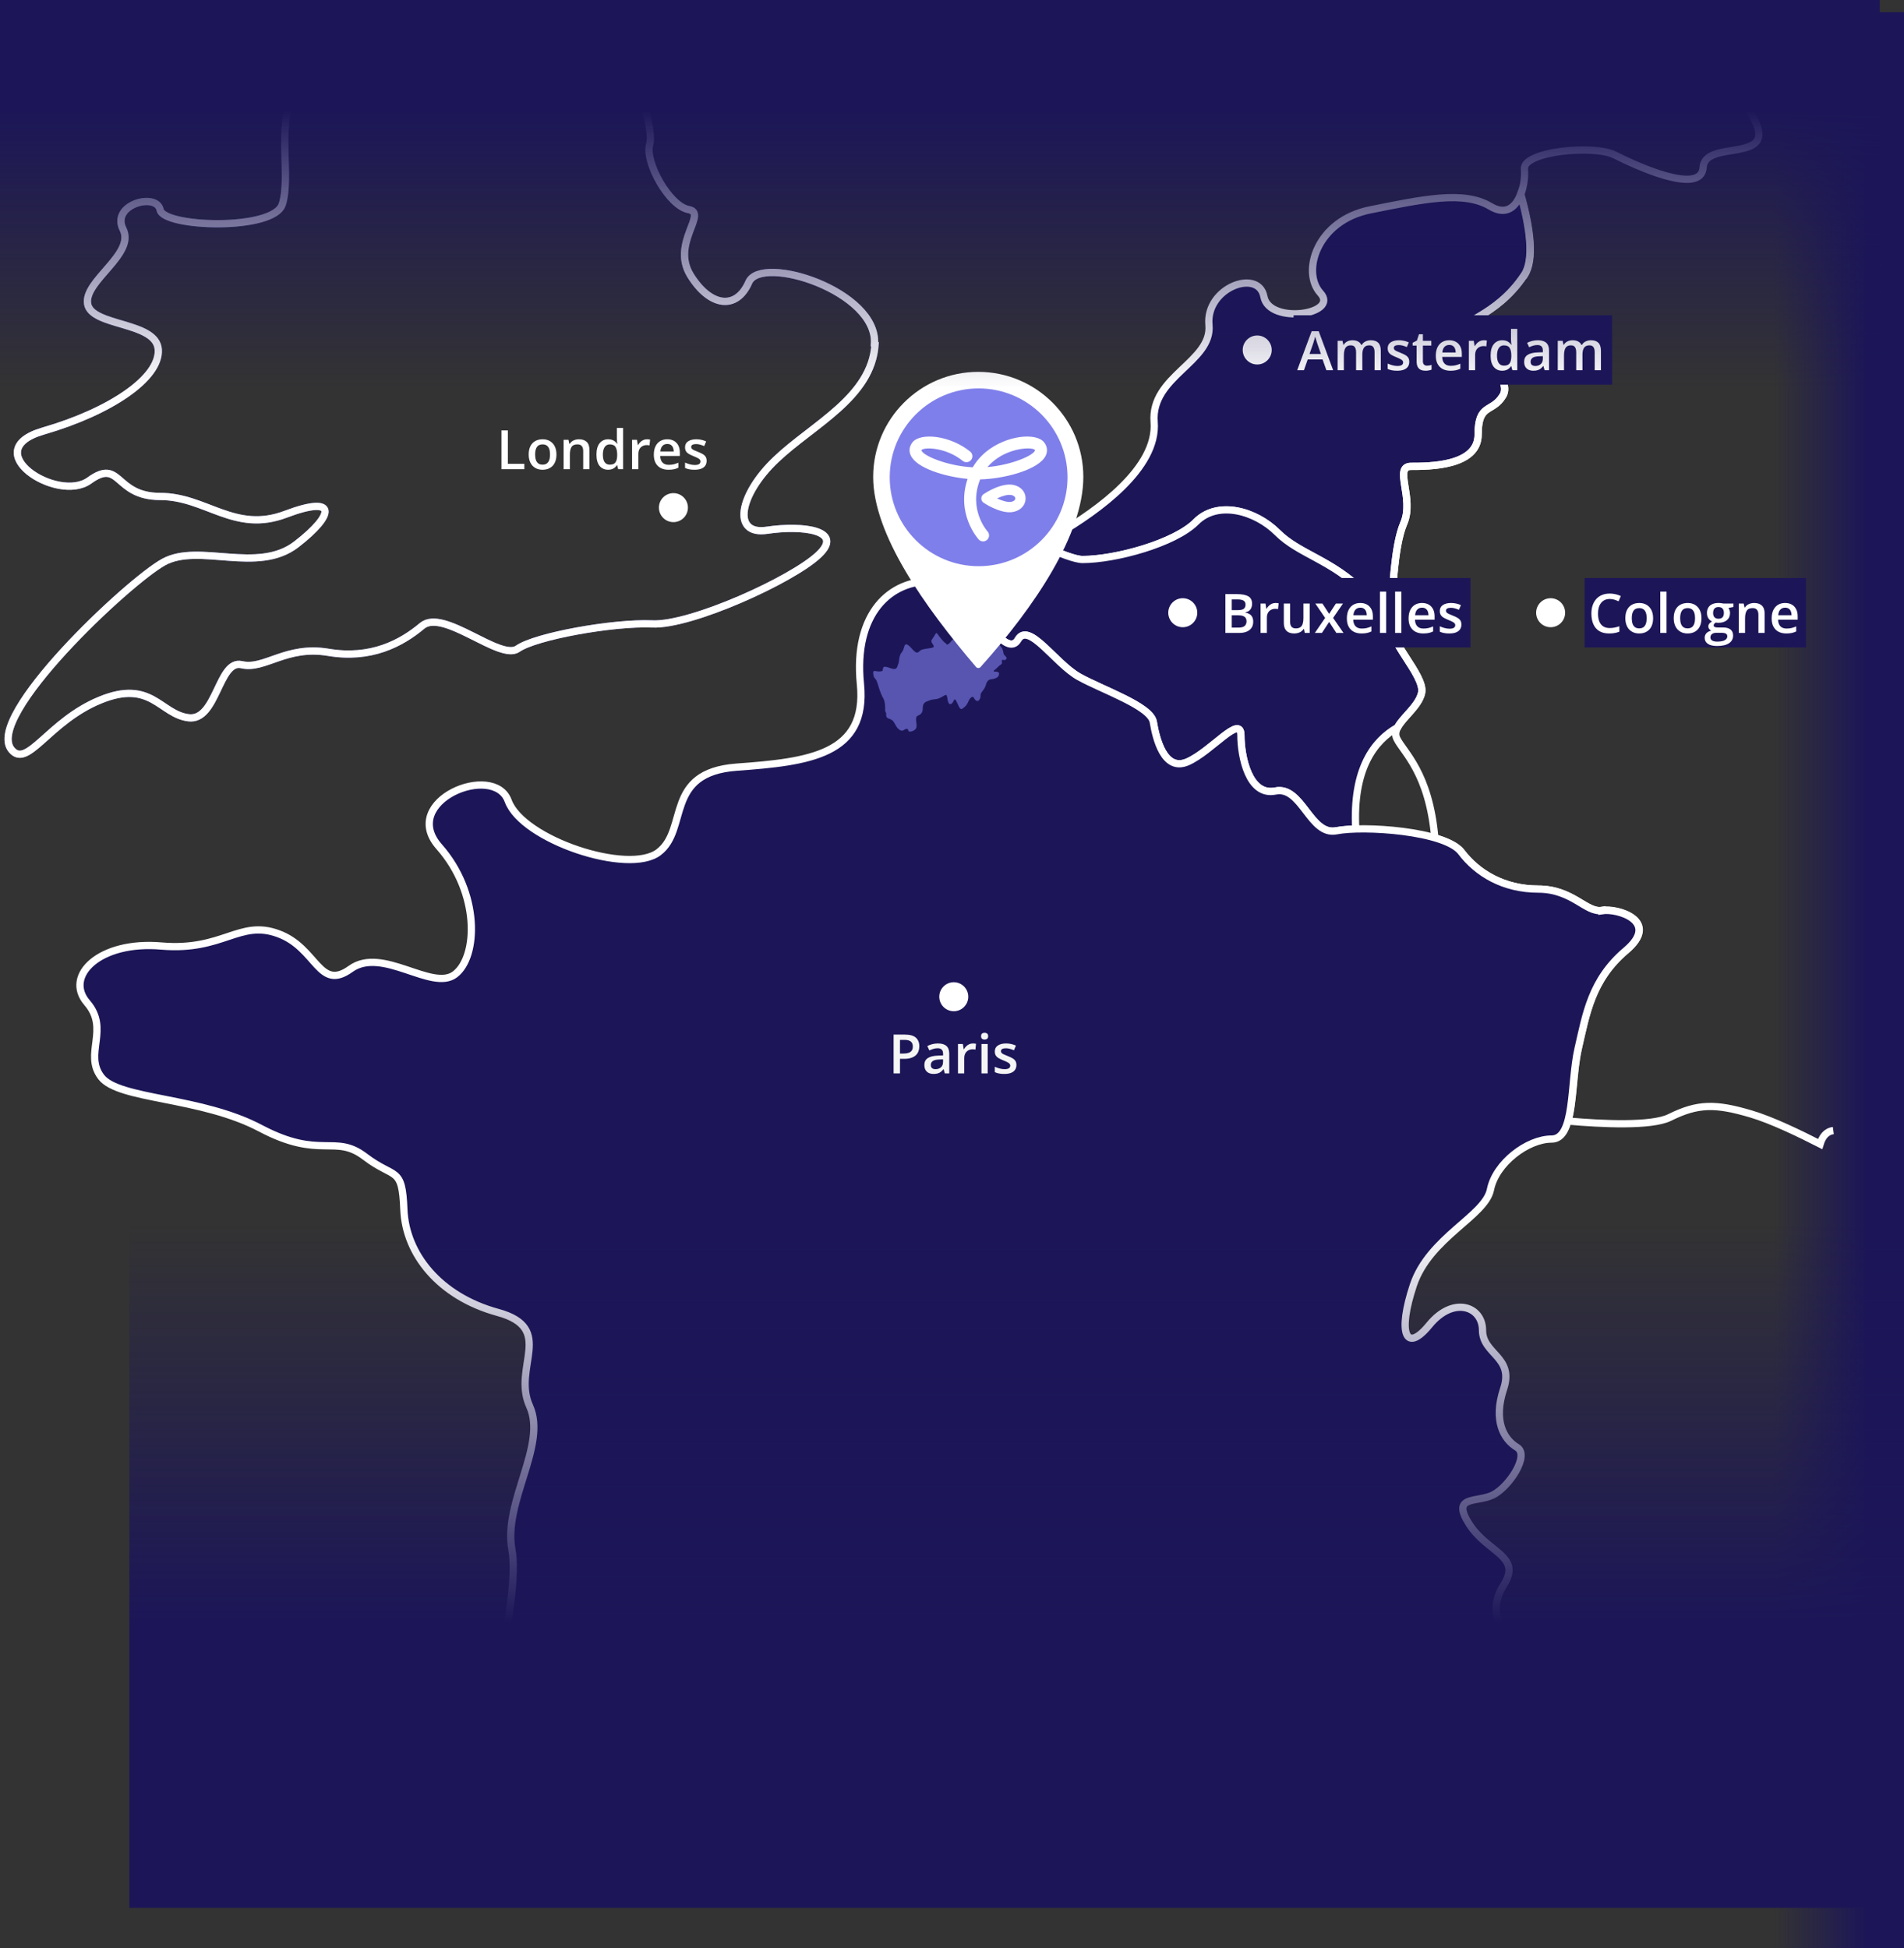 <svg width="471" height="482" viewBox="0 0 471 482" fill="none" xmlns="http://www.w3.org/2000/svg">
<rect x="0" y="0" width="471" height="482" fill="#333333" stroke="none"/>
<rect x="439" y="2.998" width="32" height="479" fill="url(#paint0_linear_1284_234)"/>
<path d="M295.903 129.074C301.241 123.736 310.618 126.405 315.991 131.743C321.329 137.116 329.371 138.415 337.413 146.457C339.485 148.529 341.697 150.426 343.874 152.076C344.647 146.422 344.787 135.184 347.281 129.39C349.915 123.279 344.647 115.378 349.037 115.378C353.427 115.378 365.648 115.378 365.648 107.511C365.648 99.645 369.159 102.279 371.793 97.854C374.427 93.499 363.927 84.72 362.136 82.086C360.415 79.487 370.037 78.609 377.026 68.109C379.554 64.281 378.501 56.485 376.148 48.057C374.989 51.147 372.636 53.43 368.668 51.042C362.101 47.108 352.057 49.286 338.923 51.92C325.789 54.553 321.855 67.231 326.631 72.499C331.443 77.766 313.954 80.4 312.654 73.377C311.32 66.353 298.221 71.164 299.064 80.365C299.942 89.566 284.595 93.043 285.508 104.421C286.386 115.834 271.496 126.335 261.874 132.024C260.364 132.937 258.819 133.85 257.238 134.728C262.085 136.94 265.948 138.45 267.809 138.45C275.851 138.45 290.565 134.482 295.903 129.109V129.074Z" fill="#1C1658" stroke="white" stroke-width="1.794" stroke-miterlimit="10"/>
<path d="M241.33 147.09C241.962 151.69 249.196 162.858 251.83 158.257C254.464 153.657 261.031 164.157 266.931 167.458C272.831 170.759 284.665 174.692 285.298 178.626C285.965 182.559 287.931 191.093 293.831 188.459C299.731 185.825 306.965 176.624 306.965 181.892C306.965 187.159 308.932 196.992 315.499 195.693C322.066 194.359 324.033 206.861 330.635 205.526C331.829 205.315 333.479 205.175 335.376 205.105C334.568 190.25 339.906 183.226 345.736 179.96C347.105 177.361 351.038 174.587 351.671 171.391C352.549 167.037 342.926 158.257 343.769 153.025C343.804 152.744 343.874 152.393 343.874 152.076C341.697 150.426 339.485 148.53 337.413 146.458C329.371 138.451 321.364 137.116 315.991 131.743C310.618 126.37 301.276 123.701 295.903 129.074C290.565 134.447 275.851 138.416 267.809 138.416C265.983 138.416 262.085 136.941 257.238 134.693C250.917 138.345 244.174 141.822 237.467 143.156C238.801 144.983 240.873 144.034 241.295 147.055L241.33 147.09Z" fill="#1C1658" stroke="white" stroke-width="1.794" stroke-miterlimit="10"/>
<path d="M453.513 279.695C451.722 279.941 450.774 281.276 450.247 283.031C445.366 280.538 438.377 277.132 433.145 275.586C424.365 272.988 420.01 272.988 413.022 276.464C408.527 278.677 396.2 278.08 387.877 277.342C389.247 272.601 389.177 264.946 390.441 259.397C392.408 250.863 393.742 242.295 402.276 235.095C410.809 227.861 400.274 224.595 396.341 225.227C392.408 225.894 389.107 219.959 380.573 219.959C372.039 219.959 365.507 216.026 361.539 210.794C360.45 209.354 357.957 208.195 354.937 207.317C353.532 191.128 347.176 186.106 345.56 182.769C343.769 179.293 350.793 175.781 351.671 171.391C352.549 167.037 342.926 158.257 343.769 153.025C344.647 147.757 344.647 135.501 347.281 129.39C349.88 123.28 344.682 115.378 349.037 115.378C353.392 115.378 365.648 115.413 365.648 107.512C365.648 99.61 369.16 102.244 371.793 97.854C374.427 93.499 363.892 84.72 362.136 82.086C360.38 79.487 370.002 78.609 377.026 68.109H377.096C379.625 64.281 378.571 56.485 376.218 48.057C376.991 45.985 377.272 43.597 377.096 41.841C376.675 37.451 394.199 35.73 399.431 38.329C404.699 40.998 420.853 48.443 421.31 41.419C421.731 34.396 439.676 40.541 433.987 29.585C428.333 18.663 422.188 11.639 426.121 4.194" stroke="white" stroke-width="1.794" stroke-miterlimit="10"/>
<path d="M396.27 225.227C392.337 225.894 389.036 219.959 380.502 219.959C371.968 219.959 365.401 216.026 361.468 210.794C357.535 205.526 337.201 204.227 330.634 205.526C324.067 206.86 322.101 194.358 315.498 195.693C308.931 197.027 306.965 187.159 306.965 181.891C306.965 176.624 299.73 185.825 293.831 188.459C287.931 191.092 285.929 182.524 285.297 178.625C284.63 174.692 272.83 170.724 266.93 167.458C261.03 164.192 254.463 153.657 251.829 158.257C249.196 162.857 241.961 151.69 241.329 147.09C240.908 144.034 238.836 145.018 237.501 143.191C235.254 143.648 233.041 143.929 230.794 143.824C220.293 143.402 211.093 151.725 212.848 169.249C214.569 186.738 200.136 188.494 182.19 189.793C164.245 191.127 170.391 205.14 162.946 210.829C155.501 216.553 129.232 207.773 125.721 198.151C122.209 188.529 98.609 198.151 108.653 209.494C118.732 220.908 118.276 236.64 112.587 241.03C106.897 245.42 94.606 234.042 86.74 239.696C78.873 245.385 78.417 234.463 68.829 230.986C59.207 227.44 55.239 235.341 39.927 234.042C24.581 232.707 15.836 241.452 21.526 248.054C27.215 254.621 20.648 260.731 25.037 266.456C29.427 272.145 49.55 271.267 64.44 279.133C79.33 287 82.806 280.433 90.287 286.157C97.732 291.846 99.487 288.334 99.909 299.291C100.365 310.213 108.653 320.713 123.122 324.681C137.555 328.615 126.634 338.272 131.023 347.894C135.378 357.517 124.456 371.529 126.634 383.364C128.846 395.163 119.61 433.266 112.622 436.778C112.165 437.024 111.463 437.024 110.866 437.129C117.433 440.395 124.316 443.275 127.687 445.487C134.079 449.772 147.915 453.986 156.449 459.324C164.947 464.662 179.873 463.608 179.873 457.182C179.873 450.755 188.371 455.11 193.709 460.377C199.047 465.715 219.275 466.769 228.862 468.911C236.939 470.702 248.739 469.578 259.274 469.789C258.853 467.401 258.326 464.908 257.483 462.203C252.216 445.101 267.527 435.057 281.961 432.845C296.394 430.668 327.93 439.412 336.288 444.68C344.576 449.947 355.99 448.648 370.423 433.301C377.692 425.54 383.663 422.766 388.965 421.221C389.352 417.779 391.143 414.267 392.302 411.212C394.303 405.944 385.067 407.244 378.535 406.612C371.968 405.944 367.368 399.377 371.968 392.143C376.569 384.909 368.035 384.241 363.435 377.042C358.834 369.843 365.401 371.81 369.334 369.843C373.268 367.876 378.535 359.975 375.234 358.043C371.968 356.077 369.334 351.476 371.968 343.575C374.602 335.673 366.736 335.041 366.736 329.106C366.736 323.171 359.501 320.573 353.601 327.772C347.702 335.006 345.7 329.738 349.633 317.939C353.601 306.104 367.368 300.871 368.702 294.304C370.002 287.737 377.903 281.802 383.803 281.802C389.703 281.802 388.403 268.001 390.37 259.467C392.337 250.933 393.636 242.4 402.205 235.165C410.738 227.966 400.203 224.665 396.27 225.297V225.227Z" fill="#1C1658" stroke="white" stroke-width="1.794" stroke-miterlimit="10"/>
<path d="M160.734 35.66C159.399 40.014 165.51 50.971 170.356 51.849C175.167 52.727 165.966 60.172 170.778 68.074C175.624 75.94 182.191 76.818 185.246 69.795C188.337 62.841 217.204 72.007 216.326 85.141L216.466 85.211C215.588 98.346 201.155 104.948 191.954 113.692C182.753 122.436 180.997 132.515 189.776 131.181C198.521 129.881 209.021 131.181 202.454 137.291C195.922 143.437 170.918 154.815 161.331 154.359C151.709 153.937 132.429 157.414 128.074 160.504C123.684 163.56 109.707 150.461 104.44 154.815C99.207 159.205 91.727 163.138 81.227 161.382C70.726 159.626 65.459 165.772 59.77 164.438C54.045 163.138 53.624 178.45 46.635 177.572C39.612 176.694 37.434 167.949 24.722 173.217C12.009 178.45 6.776 190.284 2.843 185.473C-3.899 177.256 31.745 143.858 40.49 139.047C49.234 134.236 63.703 142.103 73.325 134.658C82.947 127.213 83.404 122.401 70.691 127.213C58.014 132.024 50.99 122.823 39.612 122.823C28.233 122.823 29.954 113.2 22.088 118.89C14.186 124.579 -5.936 111.445 10.71 106.633C27.32 101.822 39.577 93.499 39.155 86.511C38.734 79.487 22.544 80.857 21.666 75.132C20.788 69.443 33.501 62.876 30.446 56.731C27.356 50.585 38.734 47.53 39.612 51.919C40.49 56.274 67.636 57.152 69.813 50.585C71.991 44.018 68.514 30.884 72.447 23.86C76.38 16.872 73.29 15.994 64.546 12.938" stroke="#7F7FEB" stroke-width="1.794" stroke-miterlimit="10"/>
<path d="M140 2C154.89 5.512 162.033 31.305 160.734 35.66C159.399 40.015 165.51 50.972 170.356 51.849C175.167 52.727 165.966 60.172 170.778 68.074C175.624 75.941 182.191 76.818 185.246 69.795C188.337 62.842 217.204 72.007 216.326 85.141L216.466 85.212C215.588 98.346 201.155 104.948 191.954 113.692C182.753 122.437 180.997 132.516 189.776 131.181C198.521 129.882 209.021 131.181 202.454 137.292C195.922 143.437 170.918 154.816 161.331 154.359C151.708 153.938 132.429 157.414 128.074 160.505C123.684 163.56 109.707 150.461 104.44 154.816C99.207 159.205 91.727 163.139 81.227 161.383C70.726 159.627 65.459 165.772 59.77 164.438C54.045 163.139 53.624 178.45 46.635 177.572C39.612 176.694 37.434 167.95 24.722 173.217C12.009 178.45 6.776 190.285 2.843 185.474C-3.899 177.256 31.745 143.859 40.49 139.048C49.234 134.236 63.703 142.103 73.325 134.658C82.947 127.213 83.404 122.402 70.691 127.213C58.014 132.024 50.99 122.823 39.612 122.823C28.234 122.823 29.954 113.201 22.088 118.89C14.186 124.579 -5.936 111.445 10.71 106.634C27.32 101.822 39.577 93.499 39.155 86.511C38.734 79.487 22.544 80.857 21.666 75.133C20.788 69.444 33.501 62.877 30.446 56.731C27.356 50.585 38.734 47.53 39.612 51.92C40.49 56.274 67.636 57.152 69.813 50.585C71.991 44.018 68.514 30.884 72.447 23.86C76.38 16.872 73.29 15.994 64.546 12.939" stroke="white" stroke-width="1.794" stroke-miterlimit="10"/>
<path d="M124.052 116.084V106.48H125.629V114.744H129.708V116.084H124.052ZM137.65 112.432C137.65 113.036 137.571 113.573 137.413 114.041C137.256 114.51 137.026 114.906 136.723 115.23C136.421 115.55 136.058 115.795 135.633 115.966C135.208 116.132 134.729 116.215 134.194 116.215C133.695 116.215 133.238 116.132 132.822 115.966C132.406 115.795 132.044 115.55 131.738 115.23C131.436 114.906 131.201 114.51 131.035 114.041C130.868 113.573 130.785 113.036 130.785 112.432C130.785 111.63 130.923 110.952 131.199 110.395C131.479 109.835 131.878 109.408 132.395 109.114C132.911 108.821 133.527 108.674 134.24 108.674C134.91 108.674 135.502 108.821 136.014 109.114C136.526 109.408 136.927 109.835 137.216 110.395C137.505 110.956 137.65 111.635 137.65 112.432ZM132.375 112.432C132.375 112.962 132.438 113.415 132.565 113.791C132.697 114.168 132.898 114.457 133.17 114.659C133.441 114.856 133.792 114.954 134.221 114.954C134.65 114.954 135 114.856 135.272 114.659C135.543 114.457 135.743 114.168 135.87 113.791C135.997 113.415 136.06 112.962 136.06 112.432C136.06 111.902 135.997 111.453 135.87 111.085C135.743 110.713 135.543 110.43 135.272 110.238C135 110.041 134.648 109.942 134.214 109.942C133.575 109.942 133.108 110.157 132.815 110.586C132.522 111.015 132.375 111.63 132.375 112.432ZM143.213 108.674C144.032 108.674 144.67 108.887 145.125 109.312C145.585 109.732 145.815 110.409 145.815 111.341V116.084H144.271V111.63C144.271 111.065 144.155 110.643 143.923 110.363C143.691 110.078 143.332 109.936 142.846 109.936C142.141 109.936 141.65 110.152 141.374 110.586C141.103 111.019 140.967 111.648 140.967 112.471V116.084H139.423V108.812H140.625L140.842 109.798H140.928C141.085 109.544 141.28 109.336 141.512 109.174C141.749 109.007 142.011 108.882 142.3 108.799C142.594 108.716 142.898 108.674 143.213 108.674ZM150.419 116.215C149.552 116.215 148.856 115.9 148.331 115.269C147.809 114.634 147.549 113.7 147.549 112.465C147.549 111.216 147.814 110.273 148.344 109.633C148.878 108.994 149.581 108.674 150.452 108.674C150.82 108.674 151.142 108.725 151.418 108.825C151.694 108.922 151.93 109.053 152.127 109.22C152.329 109.386 152.5 109.572 152.64 109.778H152.712C152.69 109.642 152.664 109.447 152.633 109.193C152.607 108.935 152.594 108.696 152.594 108.477V105.863H154.144V116.084H152.935L152.659 115.092H152.594C152.462 115.302 152.296 115.493 152.095 115.664C151.897 115.83 151.661 115.964 151.385 116.064C151.114 116.165 150.792 116.215 150.419 116.215ZM150.853 114.961C151.514 114.961 151.981 114.77 152.252 114.389C152.524 114.008 152.664 113.437 152.673 112.675V112.471C152.673 111.657 152.541 111.033 152.278 110.599C152.016 110.161 151.536 109.942 150.84 109.942C150.284 109.942 149.859 110.168 149.566 110.619C149.277 111.065 149.132 111.689 149.132 112.491C149.132 113.292 149.277 113.905 149.566 114.33C149.859 114.751 150.288 114.961 150.853 114.961ZM160.043 108.674C160.165 108.674 160.299 108.681 160.443 108.694C160.588 108.707 160.713 108.725 160.818 108.747L160.673 110.192C160.581 110.165 160.468 110.146 160.332 110.133C160.2 110.119 160.082 110.113 159.977 110.113C159.701 110.113 159.438 110.159 159.189 110.251C158.939 110.338 158.718 110.474 158.525 110.658C158.333 110.838 158.182 111.063 158.072 111.335C157.963 111.606 157.908 111.922 157.908 112.281V116.084H156.358V108.812H157.566L157.777 110.093H157.849C157.993 109.835 158.173 109.598 158.387 109.384C158.602 109.169 158.847 108.998 159.123 108.871C159.403 108.74 159.71 108.674 160.043 108.674ZM165.061 108.674C165.71 108.674 166.266 108.808 166.73 109.075C167.194 109.342 167.551 109.721 167.801 110.211C168.05 110.702 168.175 111.289 168.175 111.972V112.8H163.321C163.338 113.505 163.526 114.048 163.886 114.429C164.249 114.81 164.757 115 165.41 115C165.874 115 166.29 114.956 166.658 114.869C167.03 114.777 167.413 114.643 167.807 114.468V115.723C167.444 115.893 167.074 116.018 166.697 116.097C166.32 116.176 165.869 116.215 165.344 116.215C164.63 116.215 164.002 116.077 163.459 115.802C162.92 115.521 162.497 115.105 162.191 114.553C161.889 114.002 161.738 113.316 161.738 112.497C161.738 111.683 161.876 110.991 162.151 110.422C162.427 109.852 162.815 109.419 163.314 109.121C163.813 108.823 164.396 108.674 165.061 108.674ZM165.061 109.837C164.575 109.837 164.181 109.995 163.879 110.31C163.581 110.625 163.406 111.087 163.353 111.696H166.664C166.66 111.333 166.598 111.011 166.48 110.73C166.366 110.45 166.191 110.231 165.955 110.074C165.723 109.916 165.425 109.837 165.061 109.837ZM174.803 114.008C174.803 114.486 174.687 114.888 174.455 115.217C174.223 115.545 173.883 115.795 173.437 115.966C172.994 116.132 172.451 116.215 171.808 116.215C171.3 116.215 170.862 116.178 170.494 116.104C170.13 116.034 169.787 115.924 169.462 115.775V114.442C169.808 114.604 170.196 114.744 170.625 114.862C171.059 114.98 171.468 115.04 171.854 115.04C172.362 115.04 172.727 114.961 172.951 114.803C173.174 114.641 173.286 114.426 173.286 114.159C173.286 114.002 173.24 113.862 173.148 113.739C173.06 113.612 172.894 113.483 172.648 113.351C172.408 113.216 172.053 113.054 171.584 112.865C171.124 112.681 170.737 112.497 170.422 112.313C170.106 112.13 169.868 111.908 169.706 111.65C169.544 111.387 169.462 111.052 169.462 110.645C169.462 110.001 169.716 109.513 170.224 109.18C170.737 108.843 171.413 108.674 172.254 108.674C172.701 108.674 173.121 108.72 173.515 108.812C173.914 108.9 174.304 109.029 174.685 109.2L174.199 110.363C173.87 110.218 173.54 110.1 173.207 110.008C172.878 109.911 172.543 109.863 172.202 109.863C171.803 109.863 171.499 109.925 171.289 110.047C171.083 110.17 170.98 110.345 170.98 110.573C170.98 110.744 171.03 110.888 171.131 111.006C171.232 111.125 171.405 111.243 171.65 111.361C171.9 111.479 172.245 111.626 172.688 111.801C173.121 111.968 173.496 112.143 173.811 112.327C174.131 112.506 174.376 112.727 174.547 112.99C174.718 113.253 174.803 113.592 174.803 114.008Z" fill="white"/>
<path d="M223.848 255.953C225.087 255.953 225.992 256.207 226.561 256.715C227.13 257.223 227.415 257.935 227.415 258.85C227.415 259.266 227.349 259.662 227.218 260.039C227.091 260.411 226.88 260.742 226.587 261.031C226.294 261.315 225.906 261.541 225.424 261.707C224.947 261.874 224.358 261.957 223.657 261.957H222.633V265.557H221.056V255.953H223.848ZM223.743 257.26H222.633V260.643H223.493C223.988 260.643 224.408 260.586 224.754 260.472C225.1 260.354 225.363 260.168 225.543 259.914C225.722 259.66 225.812 259.325 225.812 258.909C225.812 258.353 225.643 257.939 225.306 257.667C224.973 257.396 224.452 257.26 223.743 257.26ZM232.026 258.147C232.946 258.147 233.64 258.351 234.108 258.758C234.581 259.165 234.818 259.8 234.818 260.663V265.557H233.721L233.425 264.525H233.373C233.167 264.788 232.954 265.005 232.735 265.176C232.517 265.346 232.263 265.473 231.974 265.557C231.689 265.644 231.341 265.688 230.929 265.688C230.496 265.688 230.108 265.609 229.766 265.452C229.425 265.29 229.155 265.044 228.958 264.716C228.761 264.387 228.663 263.971 228.663 263.468C228.663 262.719 228.941 262.156 229.497 261.78C230.058 261.403 230.903 261.195 232.033 261.156L233.294 261.11V260.729C233.294 260.225 233.176 259.866 232.939 259.651C232.707 259.437 232.379 259.329 231.954 259.329C231.59 259.329 231.238 259.382 230.896 259.487C230.555 259.592 230.222 259.721 229.898 259.875L229.399 258.784C229.753 258.596 230.156 258.443 230.607 258.324C231.063 258.206 231.536 258.147 232.026 258.147ZM233.287 262.082L232.348 262.115C231.577 262.141 231.036 262.272 230.725 262.509C230.415 262.745 230.259 263.069 230.259 263.481C230.259 263.84 230.366 264.103 230.581 264.269C230.796 264.431 231.078 264.512 231.428 264.512C231.963 264.512 232.405 264.361 232.755 264.059C233.11 263.752 233.287 263.304 233.287 262.712V262.082ZM240.664 258.147C240.787 258.147 240.92 258.154 241.065 258.167C241.209 258.18 241.334 258.197 241.439 258.219L241.295 259.664C241.203 259.638 241.089 259.618 240.953 259.605C240.822 259.592 240.703 259.586 240.598 259.586C240.322 259.586 240.06 259.632 239.81 259.724C239.561 259.811 239.339 259.947 239.147 260.131C238.954 260.31 238.803 260.536 238.693 260.807C238.584 261.079 238.529 261.394 238.529 261.753V265.557H236.979V258.285H238.188L238.398 259.566H238.47C238.615 259.308 238.794 259.071 239.009 258.856C239.223 258.642 239.469 258.471 239.744 258.344C240.025 258.213 240.331 258.147 240.664 258.147ZM244.329 258.285V265.557H242.786V258.285H244.329ZM243.567 255.5C243.804 255.5 244.008 255.563 244.178 255.69C244.354 255.817 244.441 256.036 244.441 256.347C244.441 256.654 244.354 256.873 244.178 257.004C244.008 257.131 243.804 257.195 243.567 257.195C243.322 257.195 243.114 257.131 242.943 257.004C242.777 256.873 242.694 256.654 242.694 256.347C242.694 256.036 242.777 255.817 242.943 255.69C243.114 255.563 243.322 255.5 243.567 255.5ZM251.43 263.481C251.43 263.958 251.314 264.361 251.082 264.69C250.85 265.018 250.511 265.268 250.064 265.438C249.622 265.605 249.079 265.688 248.435 265.688C247.927 265.688 247.489 265.651 247.121 265.576C246.758 265.506 246.414 265.397 246.09 265.248V263.914C246.436 264.076 246.823 264.217 247.253 264.335C247.686 264.453 248.096 264.512 248.481 264.512C248.989 264.512 249.355 264.433 249.578 264.276C249.801 264.114 249.913 263.899 249.913 263.632C249.913 263.474 249.867 263.334 249.775 263.212C249.687 263.085 249.521 262.955 249.276 262.824C249.035 262.688 248.68 262.526 248.212 262.338C247.752 262.154 247.364 261.97 247.049 261.786C246.734 261.602 246.495 261.381 246.333 261.123C246.171 260.86 246.09 260.525 246.09 260.118C246.09 259.474 246.344 258.986 246.852 258.653C247.364 258.316 248.041 258.147 248.882 258.147C249.328 258.147 249.749 258.193 250.143 258.285C250.541 258.373 250.931 258.502 251.312 258.673L250.826 259.835C250.498 259.691 250.167 259.572 249.834 259.48C249.506 259.384 249.171 259.336 248.829 259.336C248.431 259.336 248.126 259.397 247.916 259.52C247.71 259.643 247.607 259.818 247.607 260.045C247.607 260.216 247.658 260.361 247.758 260.479C247.859 260.597 248.032 260.715 248.277 260.834C248.527 260.952 248.873 261.099 249.315 261.274C249.749 261.44 250.123 261.615 250.438 261.799C250.758 261.979 251.003 262.2 251.174 262.463C251.345 262.725 251.43 263.065 251.43 263.481Z" fill="#F5F5F5"/>
<circle cx="166.587" cy="125.586" r="3.587" fill="white"/>
<circle cx="235.939" cy="246.587" r="3.587" fill="white"/>
<path opacity="0.6" d="M246.996 167.277C246.638 167.736 245.907 167.981 245.399 168.02C244.89 168.059 244.225 168.175 243.912 169.338C243.6 170.501 243.013 170.889 242.699 171.47C242.386 172.051 242.778 172.129 242.347 172.982C241.917 173.835 241.213 173.292 240.939 172.673C240.665 172.052 239.961 172.556 239.57 173.487C239.179 174.418 238.827 174.805 238.084 175.309C237.34 175.813 237.028 174.185 236.48 173.293C235.932 172.401 236.011 173.991 235.15 174.185C234.289 174.379 234.446 172.091 234.094 171.936C233.742 171.781 232.686 172.866 231.394 172.982C230.103 173.099 229.986 173.292 229.4 173.486C228.813 173.68 228.265 174.068 228.265 175.154C228.265 176.239 227.952 176.666 227.052 177.054C226.152 177.441 226.935 179.031 226.7 179.961C226.465 180.892 224.744 181.28 224.705 180.776C224.667 180.272 224.275 180.117 223.571 180.621C222.867 181.125 222.006 180.233 221.576 179.458C221.146 178.682 220.95 178.1 219.894 177.79C218.838 177.48 219.425 176.627 219.111 176.201C218.799 175.774 219.072 175.697 218.916 174.262C218.759 172.827 218.447 172.905 217.898 171.509C217.35 170.114 217.272 169.532 216.92 168.601C216.568 167.671 216.177 167.981 216.021 166.74C215.864 165.5 216.608 166.197 217.664 166.12C218.72 166.042 218.211 165.655 218.524 165.15C218.524 165.15 218.445 164.607 220.285 165.305C222.124 166.003 221.927 164.685 222.202 164.259C222.476 163.832 222.319 162.204 223.062 161.389C223.805 160.575 223.531 159.024 224.47 159.489C225.409 159.954 226.426 162.009 227.208 161.311C227.99 160.613 228.107 160.691 229.125 160.497C230.142 160.303 231.198 160.342 230.963 159.76C230.728 159.178 230.024 158.829 230.689 157.977C231.354 157.124 231.511 156.271 231.863 156.774C232.215 157.278 233.389 158.829 233.78 159.023C234.171 159.217 234.054 159.76 234.719 159.256C235.383 158.752 235.383 158.093 236.401 157.977C237.418 157.861 238.122 157.007 238.318 156.542C238.513 156.077 238.083 155.03 237.575 154.526C237.066 154.022 236.675 154.138 236.714 153.247C236.753 152.355 236.988 150.61 237.418 151.076C237.848 151.541 237.535 152.898 238.592 153.17C239.648 153.441 239.961 154.255 240.195 154.527C240.43 154.799 240.899 155.341 240.978 155.961C241.056 156.581 242.073 157.551 242.777 157.086C243.481 156.621 244.556 156.262 244.556 156.262C244.556 156.262 245.046 157.241 245.868 157.241C246.69 157.241 247.276 157.474 247.315 158.171C247.354 158.869 247.08 159.451 247.589 159.993C248.098 160.536 248.137 161.196 248.254 161.7C248.371 162.204 249.271 162.552 248.919 163.057C248.567 163.561 248.019 163.057 247.863 163.329C247.706 163.6 248.098 164.104 247.628 164.375C247.159 164.647 246.415 165.5 246.258 165.578C246.102 165.655 245.437 166.198 246.102 166.159C246.767 166.12 247.158 166.353 247.158 166.586C247.158 166.819 246.995 167.278 246.995 167.278L246.996 167.277Z" fill="#7F7FEB"/>
<path d="M267.989 117.992C267.989 132.153 256.045 149.993 242.553 165.028C242.257 165.358 241.74 165.352 241.452 165.015C228.638 149.982 216 132.149 216 117.992C216 103.636 227.638 91.998 241.994 91.998C256.351 91.998 267.989 103.636 267.989 117.992Z" fill="white"/>
<circle cx="242.085" cy="118.083" r="21.993" fill="#7F7FEB"/>
<path d="M254.251 110.935C252.188 110.935 248.736 111.68 245.852 114.014C245.265 114.489 244.739 115.001 244.273 115.551C250.399 115.029 255.882 112.57 256.04 111.373C256.04 111.373 256.017 111.331 255.966 111.265C255.733 111.065 255.113 110.935 254.251 110.935ZM243.183 133.938C242.783 133.938 242.382 133.775 242.093 133.453C241.846 133.183 236.447 127.076 239.359 118.472C233.75 117.941 226.8 115.845 225.309 112.71C224.778 111.592 224.937 110.385 225.742 109.397C227.718 106.98 234.985 107.669 239.997 111.717C240.63 112.23 240.728 113.161 240.221 113.795C239.708 114.428 238.776 114.531 238.143 114.014C234.053 110.711 228.826 110.59 228.011 111.289C227.964 111.349 227.955 111.391 227.955 111.391C228.109 112.621 234.141 115.272 240.63 115.616C241.478 114.154 242.606 112.849 243.994 111.717C249.011 107.669 256.278 106.975 258.258 109.397C259.063 110.385 259.222 111.592 258.691 112.705C257.004 116.264 248.279 118.486 242.466 118.598C239.494 125.967 244.087 131.245 244.292 131.473C244.832 132.079 244.786 133.015 244.18 133.556C243.896 133.812 243.542 133.938 243.193 133.938" fill="white"/>
<path d="M246.64 123.308C247.893 123.89 249.3 124.337 250.213 124.137C250.497 124.076 251.149 123.867 251.149 123.308C251.149 122.749 250.492 122.544 250.213 122.478C249.295 122.273 247.888 122.721 246.64 123.308ZM249.737 126.736C246.933 126.736 243.71 124.635 243.314 124.37C242.96 124.132 242.75 123.736 242.75 123.308C242.75 122.879 242.964 122.483 243.314 122.245C243.761 121.943 247.786 119.32 250.767 119.982C252.551 120.378 253.706 121.682 253.706 123.303C253.706 124.924 252.551 126.228 250.767 126.624C250.436 126.699 250.087 126.731 249.737 126.731" fill="white"/>
<rect width="78.794" height="17.175" transform="translate(320 77.998)" fill="#1C1658"/>
<path d="M328.109 91.586L327.17 88.919H323.498L322.558 91.586H320.896L324.47 81.943H326.217L329.784 91.586H328.109ZM326.762 87.566L325.849 84.938C325.814 84.824 325.764 84.665 325.698 84.459C325.633 84.249 325.567 84.036 325.501 83.822C325.436 83.603 325.381 83.419 325.337 83.27C325.293 83.449 325.238 83.651 325.173 83.874C325.111 84.093 325.05 84.299 324.989 84.492C324.932 84.684 324.888 84.833 324.857 84.938L323.938 87.566H326.762ZM339.112 84.176C339.926 84.176 340.539 84.386 340.951 84.807C341.367 85.227 341.575 85.902 341.575 86.83V91.586H340.031V87.106C340.031 86.554 339.924 86.138 339.71 85.858C339.495 85.578 339.169 85.438 338.731 85.438C338.118 85.438 337.675 85.635 337.404 86.029C337.137 86.418 337.003 86.986 337.003 87.73V91.586H335.46V87.106C335.46 86.738 335.411 86.432 335.315 86.186C335.223 85.937 335.081 85.751 334.888 85.628C334.695 85.501 334.452 85.438 334.159 85.438C333.734 85.438 333.395 85.534 333.141 85.727C332.891 85.919 332.712 86.204 332.602 86.581C332.493 86.953 332.438 87.41 332.438 87.953V91.586H330.894V84.314H332.096L332.313 85.293H332.398C332.547 85.039 332.731 84.831 332.95 84.669C333.174 84.503 333.421 84.38 333.693 84.301C333.964 84.218 334.247 84.176 334.54 84.176C335.083 84.176 335.541 84.273 335.913 84.465C336.285 84.654 336.563 84.943 336.747 85.332H336.865C337.093 84.938 337.411 84.647 337.818 84.459C338.225 84.27 338.656 84.176 339.112 84.176ZM348.617 89.51C348.617 89.987 348.501 90.39 348.269 90.719C348.037 91.047 347.697 91.297 347.251 91.468C346.808 91.634 346.265 91.717 345.622 91.717C345.114 91.717 344.676 91.68 344.308 91.606C343.944 91.536 343.601 91.426 343.276 91.277V89.944C343.622 90.106 344.01 90.246 344.439 90.364C344.873 90.482 345.282 90.541 345.668 90.541C346.175 90.541 346.541 90.463 346.765 90.305C346.988 90.143 347.1 89.928 347.1 89.661C347.1 89.504 347.054 89.364 346.962 89.241C346.874 89.114 346.708 88.985 346.462 88.853C346.221 88.718 345.867 88.555 345.398 88.367C344.938 88.183 344.551 87.999 344.236 87.815C343.92 87.632 343.682 87.41 343.52 87.152C343.357 86.889 343.276 86.554 343.276 86.147C343.276 85.503 343.53 85.015 344.038 84.682C344.551 84.345 345.227 84.176 346.068 84.176C346.515 84.176 346.935 84.222 347.329 84.314C347.728 84.402 348.118 84.531 348.499 84.702L348.013 85.865C347.684 85.72 347.354 85.602 347.021 85.51C346.692 85.413 346.357 85.365 346.016 85.365C345.617 85.365 345.313 85.427 345.103 85.549C344.897 85.672 344.794 85.847 344.794 86.075C344.794 86.246 344.844 86.39 344.945 86.508C345.046 86.626 345.219 86.745 345.464 86.863C345.713 86.981 346.059 87.128 346.502 87.303C346.935 87.469 347.31 87.645 347.625 87.829C347.945 88.008 348.19 88.229 348.361 88.492C348.532 88.755 348.617 89.094 348.617 89.51ZM352.992 90.469C353.193 90.469 353.392 90.452 353.59 90.417C353.787 90.377 353.966 90.331 354.128 90.279V91.448C353.957 91.522 353.736 91.586 353.465 91.638C353.193 91.691 352.911 91.717 352.617 91.717C352.206 91.717 351.836 91.649 351.507 91.514C351.179 91.374 350.918 91.135 350.726 90.798C350.533 90.46 350.436 89.994 350.436 89.398V85.49H349.445V84.8L350.509 84.255L351.015 82.698H351.987V84.314H354.069V85.49H351.987V89.379C351.987 89.747 352.079 90.02 352.263 90.2C352.447 90.379 352.69 90.469 352.992 90.469ZM358.503 84.176C359.151 84.176 359.707 84.31 360.171 84.577C360.636 84.844 360.993 85.223 361.242 85.713C361.492 86.204 361.617 86.791 361.617 87.474V88.302H356.762C356.78 89.007 356.968 89.55 357.327 89.931C357.691 90.312 358.199 90.502 358.851 90.502C359.315 90.502 359.731 90.458 360.099 90.371C360.471 90.279 360.855 90.145 361.249 89.97V91.225C360.885 91.395 360.515 91.52 360.139 91.599C359.762 91.678 359.311 91.717 358.785 91.717C358.072 91.717 357.443 91.579 356.9 91.303C356.362 91.023 355.939 90.607 355.632 90.055C355.33 89.504 355.179 88.818 355.179 87.999C355.179 87.185 355.317 86.493 355.593 85.924C355.869 85.354 356.256 84.921 356.756 84.623C357.255 84.325 357.837 84.176 358.503 84.176ZM358.503 85.339C358.017 85.339 357.623 85.497 357.321 85.812C357.023 86.127 356.848 86.589 356.795 87.198H360.106C360.101 86.835 360.04 86.513 359.922 86.232C359.808 85.952 359.633 85.733 359.396 85.576C359.164 85.418 358.866 85.339 358.503 85.339ZM367.042 84.176C367.165 84.176 367.299 84.183 367.443 84.196C367.588 84.209 367.712 84.227 367.818 84.249L367.673 85.694C367.581 85.667 367.467 85.648 367.331 85.635C367.2 85.621 367.082 85.615 366.977 85.615C366.701 85.615 366.438 85.661 366.189 85.753C365.939 85.84 365.718 85.976 365.525 86.16C365.332 86.34 365.181 86.565 365.072 86.837C364.962 87.108 364.908 87.424 364.908 87.783V91.586H363.357V84.314H364.566L364.776 85.595H364.848C364.993 85.337 365.173 85.1 365.387 84.886C365.602 84.671 365.847 84.5 366.123 84.373C366.403 84.242 366.71 84.176 367.042 84.176ZM371.608 91.717C370.741 91.717 370.044 91.402 369.519 90.771C368.998 90.136 368.737 89.201 368.737 87.966C368.737 86.718 369.002 85.775 369.532 85.135C370.066 84.496 370.769 84.176 371.641 84.176C372.008 84.176 372.33 84.227 372.606 84.327C372.882 84.424 373.119 84.555 373.316 84.722C373.517 84.888 373.688 85.074 373.828 85.28H373.9C373.878 85.144 373.852 84.949 373.821 84.695C373.795 84.437 373.782 84.198 373.782 83.979V81.365H375.332V91.586H374.124L373.848 90.594H373.782C373.651 90.804 373.484 90.995 373.283 91.165C373.086 91.332 372.849 91.466 372.573 91.566C372.302 91.667 371.98 91.717 371.608 91.717ZM372.041 90.463C372.703 90.463 373.169 90.272 373.44 89.891C373.712 89.51 373.852 88.939 373.861 88.177V87.973C373.861 87.159 373.73 86.534 373.467 86.101C373.204 85.663 372.724 85.444 372.028 85.444C371.472 85.444 371.047 85.67 370.754 86.121C370.465 86.567 370.32 87.191 370.32 87.993C370.32 88.794 370.465 89.407 370.754 89.832C371.047 90.252 371.476 90.463 372.041 90.463ZM380.397 84.176C381.317 84.176 382.011 84.38 382.479 84.787C382.952 85.195 383.189 85.829 383.189 86.692V91.586H382.092L381.796 90.555H381.743C381.538 90.817 381.325 91.034 381.106 91.205C380.887 91.376 380.633 91.503 380.344 91.586C380.06 91.674 379.712 91.717 379.3 91.717C378.866 91.717 378.479 91.638 378.137 91.481C377.796 91.319 377.526 91.074 377.329 90.745C377.132 90.417 377.034 90.001 377.034 89.497C377.034 88.748 377.312 88.186 377.868 87.809C378.428 87.432 379.274 87.224 380.403 87.185L381.665 87.139V86.758C381.665 86.254 381.546 85.895 381.31 85.681C381.078 85.466 380.749 85.359 380.325 85.359C379.961 85.359 379.609 85.411 379.267 85.516C378.925 85.621 378.593 85.751 378.269 85.904L377.769 84.814C378.124 84.625 378.527 84.472 378.978 84.354C379.433 84.235 379.906 84.176 380.397 84.176ZM381.658 88.111L380.719 88.144C379.948 88.17 379.407 88.302 379.096 88.538C378.785 88.775 378.63 89.099 378.63 89.51C378.63 89.869 378.737 90.132 378.952 90.298C379.166 90.46 379.449 90.541 379.799 90.541C380.333 90.541 380.776 90.39 381.126 90.088C381.481 89.782 381.658 89.333 381.658 88.742V88.111ZM393.567 84.176C394.382 84.176 394.995 84.386 395.407 84.807C395.823 85.227 396.031 85.902 396.031 86.83V91.586H394.487V87.106C394.487 86.554 394.38 86.138 394.165 85.858C393.951 85.578 393.624 85.438 393.186 85.438C392.573 85.438 392.131 85.635 391.859 86.029C391.592 86.418 391.459 86.986 391.459 87.73V91.586H389.915V87.106C389.915 86.738 389.867 86.432 389.771 86.186C389.679 85.937 389.536 85.751 389.344 85.628C389.151 85.501 388.908 85.438 388.614 85.438C388.19 85.438 387.85 85.534 387.596 85.727C387.347 85.919 387.167 86.204 387.058 86.581C386.948 86.953 386.893 87.41 386.893 87.953V91.586H385.35V84.314H386.552L386.769 85.293H386.854C387.003 85.039 387.187 84.831 387.406 84.669C387.629 84.503 387.877 84.38 388.148 84.301C388.42 84.218 388.702 84.176 388.995 84.176C389.538 84.176 389.996 84.273 390.368 84.465C390.741 84.654 391.019 84.943 391.203 85.332H391.321C391.549 84.938 391.866 84.647 392.273 84.459C392.681 84.27 393.112 84.176 393.567 84.176Z" fill="white"/>
<circle cx="311.001" cy="86.585" r="3.587" fill="white"/>
<rect width="62.794" height="17.175" transform="translate(300.969 142.998)" fill="#1C1658"/>
<path d="M303.126 146.982H305.984C307.223 146.982 308.158 147.162 308.789 147.521C309.419 147.88 309.735 148.5 309.735 149.38C309.735 149.748 309.669 150.081 309.538 150.378C309.411 150.672 309.225 150.915 308.979 151.108C308.734 151.296 308.432 151.423 308.073 151.489V151.554C308.445 151.62 308.776 151.736 309.065 151.902C309.358 152.069 309.588 152.307 309.754 152.618C309.925 152.929 310.011 153.332 310.011 153.827C310.011 154.414 309.87 154.913 309.59 155.325C309.314 155.736 308.918 156.049 308.401 156.264C307.889 156.479 307.28 156.586 306.575 156.586H303.126V146.982ZM304.703 150.943H306.214C306.928 150.943 307.422 150.827 307.698 150.595C307.974 150.363 308.112 150.024 308.112 149.577C308.112 149.122 307.948 148.793 307.62 148.592C307.295 148.39 306.779 148.29 306.069 148.29H304.703V150.943ZM304.703 152.218V155.266H306.365C307.101 155.266 307.617 155.123 307.915 154.839C308.213 154.554 308.362 154.169 308.362 153.683C308.362 153.385 308.294 153.126 308.158 152.907C308.027 152.688 307.81 152.52 307.508 152.402C307.206 152.279 306.798 152.218 306.286 152.218H304.703ZM315.522 149.176C315.644 149.176 315.778 149.183 315.923 149.196C316.067 149.209 316.192 149.227 316.297 149.249L316.152 150.694C316.06 150.667 315.947 150.648 315.811 150.635C315.679 150.621 315.561 150.615 315.456 150.615C315.18 150.615 314.917 150.661 314.668 150.753C314.418 150.84 314.197 150.976 314.004 151.16C313.812 151.34 313.661 151.565 313.551 151.837C313.442 152.108 313.387 152.423 313.387 152.783V156.586H311.837V149.314H313.045L313.256 150.595H313.328C313.472 150.337 313.652 150.1 313.866 149.886C314.081 149.671 314.326 149.5 314.602 149.373C314.882 149.242 315.189 149.176 315.522 149.176ZM323.982 149.314V156.586H322.767L322.557 155.607H322.472C322.318 155.857 322.123 156.065 321.887 156.231C321.651 156.393 321.388 156.514 321.099 156.593C320.81 156.676 320.505 156.717 320.186 156.717C319.638 156.717 319.17 156.625 318.78 156.441C318.395 156.253 318.099 155.964 317.893 155.574C317.687 155.185 317.584 154.681 317.584 154.064V149.314H319.135V153.774C319.135 154.339 319.249 154.762 319.476 155.042C319.708 155.323 320.067 155.463 320.554 155.463C321.022 155.463 321.394 155.366 321.67 155.174C321.946 154.981 322.141 154.696 322.255 154.32C322.373 153.943 322.432 153.481 322.432 152.934V149.314H323.982ZM327.806 152.868L325.375 149.314H327.135L328.797 151.87L330.466 149.314H332.22L329.776 152.868L332.345 156.586H330.578L328.797 153.86L327.011 156.586H325.257L327.806 152.868ZM336.503 149.176C337.151 149.176 337.707 149.31 338.171 149.577C338.635 149.844 338.992 150.223 339.242 150.713C339.491 151.204 339.616 151.791 339.616 152.474V153.302H334.762C334.779 154.007 334.968 154.55 335.327 154.931C335.69 155.312 336.198 155.502 336.851 155.502C337.315 155.502 337.731 155.458 338.099 155.371C338.471 155.279 338.854 155.145 339.248 154.97V156.225C338.885 156.395 338.515 156.52 338.138 156.599C337.762 156.678 337.311 156.717 336.785 156.717C336.071 156.717 335.443 156.579 334.9 156.303C334.361 156.023 333.939 155.607 333.632 155.055C333.33 154.504 333.179 153.818 333.179 152.999C333.179 152.185 333.317 151.493 333.593 150.924C333.869 150.354 334.256 149.921 334.755 149.623C335.255 149.325 335.837 149.176 336.503 149.176ZM336.503 150.339C336.017 150.339 335.622 150.497 335.32 150.812C335.022 151.127 334.847 151.589 334.795 152.198H338.105C338.101 151.834 338.04 151.513 337.921 151.232C337.808 150.952 337.632 150.733 337.396 150.575C337.164 150.418 336.866 150.339 336.503 150.339ZM342.907 156.586H341.357V146.365H342.907V156.586ZM346.665 156.586H345.114V146.365H346.665V156.586ZM351.769 149.176C352.417 149.176 352.973 149.31 353.437 149.577C353.901 149.844 354.258 150.223 354.508 150.713C354.757 151.204 354.882 151.791 354.882 152.474V153.302H350.028C350.045 154.007 350.234 154.55 350.593 154.931C350.956 155.312 351.464 155.502 352.117 155.502C352.581 155.502 352.997 155.458 353.365 155.371C353.737 155.279 354.12 155.145 354.514 154.97V156.225C354.151 156.395 353.781 156.52 353.404 156.599C353.028 156.678 352.577 156.717 352.051 156.717C351.337 156.717 350.709 156.579 350.166 156.303C349.627 156.023 349.205 155.607 348.898 155.055C348.596 154.504 348.445 153.818 348.445 152.999C348.445 152.185 348.583 151.493 348.859 150.924C349.134 150.354 349.522 149.921 350.021 149.623C350.52 149.325 351.103 149.176 351.769 149.176ZM351.769 150.339C351.282 150.339 350.888 150.497 350.586 150.812C350.288 151.127 350.113 151.589 350.061 152.198H353.371C353.367 151.834 353.306 151.513 353.187 151.232C353.074 150.952 352.898 150.733 352.662 150.575C352.43 150.418 352.132 150.339 351.769 150.339ZM361.51 154.51C361.51 154.988 361.394 155.39 361.162 155.719C360.93 156.047 360.59 156.297 360.144 156.468C359.702 156.634 359.158 156.717 358.515 156.717C358.007 156.717 357.569 156.68 357.201 156.606C356.838 156.536 356.494 156.426 356.17 156.277V154.944C356.516 155.106 356.903 155.246 357.332 155.364C357.766 155.482 358.175 155.541 358.561 155.541C359.069 155.541 359.434 155.463 359.658 155.305C359.881 155.143 359.993 154.928 359.993 154.661C359.993 154.504 359.947 154.363 359.855 154.241C359.767 154.114 359.601 153.985 359.356 153.853C359.115 153.718 358.76 153.556 358.291 153.367C357.832 153.183 357.444 152.999 357.129 152.815C356.813 152.632 356.575 152.41 356.413 152.152C356.251 151.889 356.17 151.554 356.17 151.147C356.17 150.503 356.424 150.015 356.932 149.682C357.444 149.345 358.121 149.176 358.961 149.176C359.408 149.176 359.829 149.222 360.223 149.314C360.621 149.402 361.011 149.531 361.392 149.702L360.906 150.864C360.577 150.72 360.247 150.602 359.914 150.51C359.585 150.413 359.25 150.365 358.909 150.365C358.51 150.365 358.206 150.427 357.996 150.549C357.79 150.672 357.687 150.847 357.687 151.075C357.687 151.245 357.737 151.39 357.838 151.508C357.939 151.626 358.112 151.745 358.357 151.863C358.607 151.981 358.953 152.128 359.395 152.303C359.829 152.469 360.203 152.645 360.518 152.829C360.838 153.008 361.083 153.229 361.254 153.492C361.425 153.755 361.51 154.094 361.51 154.51Z" fill="white"/>
<circle cx="292.587" cy="151.585" r="3.587" fill="white"/>
<rect width="54.794" height="17.175" transform="translate(391.969 142.998)" fill="#1C1658"/>
<path d="M398.219 148.184C397.759 148.184 397.347 148.268 396.984 148.434C396.625 148.6 396.32 148.841 396.071 149.157C395.821 149.468 395.631 149.846 395.499 150.293C395.368 150.735 395.302 151.235 395.302 151.791C395.302 152.535 395.407 153.177 395.618 153.715C395.828 154.25 396.147 154.661 396.577 154.95C397.006 155.235 397.549 155.377 398.206 155.377C398.613 155.377 399.009 155.338 399.395 155.259C399.78 155.18 400.179 155.073 400.59 154.937V156.277C400.2 156.43 399.806 156.542 399.408 156.612C399.009 156.682 398.549 156.717 398.028 156.717C397.047 156.717 396.233 156.514 395.585 156.106C394.941 155.699 394.459 155.125 394.14 154.385C393.824 153.645 393.667 152.778 393.667 151.784C393.667 151.057 393.767 150.392 393.969 149.787C394.17 149.183 394.464 148.662 394.849 148.224C395.234 147.782 395.71 147.442 396.274 147.206C396.844 146.965 397.494 146.844 398.225 146.844C398.707 146.844 399.18 146.899 399.644 147.009C400.113 147.114 400.546 147.265 400.945 147.462L400.393 148.762C400.06 148.605 399.712 148.469 399.349 148.355C398.985 148.241 398.609 148.184 398.219 148.184ZM408.933 152.934C408.933 153.538 408.854 154.074 408.696 154.543C408.538 155.012 408.309 155.408 408.006 155.732C407.704 156.052 407.341 156.297 406.916 156.468C406.491 156.634 406.012 156.717 405.477 156.717C404.978 156.717 404.521 156.634 404.104 156.468C403.688 156.297 403.327 156.052 403.021 155.732C402.718 155.408 402.484 155.012 402.318 154.543C402.151 154.074 402.068 153.538 402.068 152.934C402.068 152.132 402.206 151.453 402.482 150.897C402.762 150.337 403.161 149.91 403.678 149.616C404.194 149.323 404.81 149.176 405.523 149.176C406.193 149.176 406.785 149.323 407.297 149.616C407.809 149.91 408.21 150.337 408.499 150.897C408.788 151.458 408.933 152.137 408.933 152.934ZM403.658 152.934C403.658 153.464 403.721 153.917 403.848 154.293C403.98 154.67 404.181 154.959 404.453 155.161C404.724 155.358 405.074 155.456 405.504 155.456C405.933 155.456 406.283 155.358 406.555 155.161C406.826 154.959 407.025 154.67 407.152 154.293C407.279 153.917 407.343 153.464 407.343 152.934C407.343 152.404 407.279 151.955 407.152 151.587C407.025 151.215 406.826 150.932 406.555 150.74C406.283 150.543 405.931 150.444 405.497 150.444C404.858 150.444 404.391 150.659 404.098 151.088C403.805 151.517 403.658 152.132 403.658 152.934ZM412.256 156.586H410.706V146.365H412.256V156.586ZM420.901 152.934C420.901 153.538 420.822 154.074 420.664 154.543C420.507 155.012 420.277 155.408 419.975 155.732C419.673 156.052 419.309 156.297 418.884 156.468C418.46 156.634 417.98 156.717 417.446 156.717C416.947 156.717 416.489 156.634 416.073 156.468C415.657 156.297 415.296 156.052 414.989 155.732C414.687 155.408 414.453 155.012 414.286 154.543C414.12 154.074 414.037 153.538 414.037 152.934C414.037 152.132 414.174 151.453 414.45 150.897C414.731 150.337 415.129 149.91 415.646 149.616C416.163 149.323 416.778 149.176 417.492 149.176C418.162 149.176 418.753 149.323 419.265 149.616C419.778 149.91 420.178 150.337 420.467 150.897C420.756 151.458 420.901 152.137 420.901 152.934ZM415.626 152.934C415.626 153.464 415.69 153.917 415.817 154.293C415.948 154.67 416.15 154.959 416.421 155.161C416.693 155.358 417.043 155.456 417.472 155.456C417.901 155.456 418.252 155.358 418.523 155.161C418.795 154.959 418.994 154.67 419.121 154.293C419.248 153.917 419.311 153.464 419.311 152.934C419.311 152.404 419.248 151.955 419.121 151.587C418.994 151.215 418.795 150.932 418.523 150.74C418.252 150.543 417.899 150.444 417.465 150.444C416.826 150.444 416.36 150.659 416.066 151.088C415.773 151.517 415.626 152.132 415.626 152.934ZM424.75 159.818C423.765 159.818 423.01 159.64 422.484 159.286C421.959 158.931 421.696 158.434 421.696 157.795C421.696 157.348 421.836 156.969 422.116 156.658C422.396 156.352 422.797 156.139 423.318 156.021C423.121 155.933 422.95 155.798 422.806 155.614C422.666 155.425 422.596 155.217 422.596 154.99C422.596 154.718 422.672 154.486 422.826 154.293C422.979 154.101 423.209 153.915 423.515 153.735C423.134 153.573 422.828 153.31 422.596 152.947C422.368 152.579 422.254 152.148 422.254 151.653C422.254 151.127 422.366 150.681 422.589 150.313C422.812 149.94 423.139 149.658 423.568 149.465C423.997 149.268 424.516 149.17 425.125 149.17C425.256 149.17 425.398 149.178 425.552 149.196C425.709 149.209 425.854 149.227 425.985 149.249C426.121 149.266 426.224 149.286 426.294 149.308H428.81V150.168L427.575 150.398C427.693 150.565 427.787 150.755 427.857 150.97C427.927 151.18 427.962 151.41 427.962 151.659C427.962 152.413 427.702 153.006 427.181 153.439C426.664 153.869 425.95 154.083 425.039 154.083C424.82 154.074 424.608 154.057 424.402 154.031C424.244 154.127 424.124 154.234 424.041 154.353C423.958 154.466 423.916 154.596 423.916 154.74C423.916 154.858 423.958 154.955 424.041 155.029C424.124 155.099 424.247 155.152 424.409 155.187C424.575 155.222 424.777 155.239 425.013 155.239H426.268C427.065 155.239 427.673 155.408 428.094 155.745C428.514 156.082 428.724 156.577 428.724 157.23C428.724 158.057 428.383 158.695 427.7 159.141C427.017 159.592 426.033 159.818 424.75 159.818ZM424.809 158.734C425.348 158.734 425.801 158.681 426.169 158.576C426.537 158.471 426.815 158.32 427.003 158.123C427.192 157.93 427.286 157.7 427.286 157.433C427.286 157.197 427.227 157.015 427.108 156.888C426.99 156.761 426.813 156.674 426.576 156.625C426.34 156.577 426.047 156.553 425.696 156.553H424.553C424.269 156.553 424.017 156.597 423.798 156.684C423.579 156.776 423.408 156.908 423.285 157.079C423.167 157.249 423.108 157.455 423.108 157.696C423.108 158.029 423.255 158.285 423.548 158.465C423.846 158.644 424.266 158.734 424.809 158.734ZM425.112 153.072C425.563 153.072 425.898 152.949 426.117 152.704C426.336 152.454 426.445 152.104 426.445 151.653C426.445 151.162 426.331 150.794 426.103 150.549C425.88 150.304 425.547 150.181 425.105 150.181C424.671 150.181 424.341 150.306 424.113 150.556C423.89 150.805 423.778 151.175 423.778 151.666C423.778 152.108 423.89 152.454 424.113 152.704C424.341 152.949 424.674 153.072 425.112 153.072ZM433.927 149.176C434.746 149.176 435.383 149.389 435.838 149.813C436.298 150.234 436.528 150.91 436.528 151.843V156.586H434.985V152.132C434.985 151.567 434.868 151.145 434.636 150.864C434.404 150.58 434.045 150.438 433.559 150.438C432.854 150.438 432.364 150.654 432.088 151.088C431.816 151.521 431.68 152.15 431.68 152.973V156.586H430.137V149.314H431.339L431.556 150.3H431.641C431.799 150.046 431.994 149.838 432.226 149.676C432.462 149.509 432.725 149.384 433.014 149.301C433.307 149.218 433.612 149.176 433.927 149.176ZM441.586 149.176C442.234 149.176 442.79 149.31 443.255 149.577C443.719 149.844 444.076 150.223 444.325 150.713C444.575 151.204 444.7 151.791 444.7 152.474V153.302H439.845C439.863 154.007 440.051 154.55 440.41 154.931C440.774 155.312 441.282 155.502 441.934 155.502C442.399 155.502 442.815 155.458 443.182 155.371C443.555 155.279 443.938 155.145 444.332 154.97V156.225C443.968 156.395 443.598 156.52 443.222 156.599C442.845 156.678 442.394 156.717 441.869 156.717C441.155 156.717 440.526 156.579 439.983 156.303C439.445 156.023 439.022 155.607 438.716 155.055C438.413 154.504 438.262 153.818 438.262 152.999C438.262 152.185 438.4 151.493 438.676 150.924C438.952 150.354 439.34 149.921 439.839 149.623C440.338 149.325 440.921 149.176 441.586 149.176ZM441.586 150.339C441.1 150.339 440.706 150.497 440.404 150.812C440.106 151.127 439.931 151.589 439.878 152.198H443.189C443.185 151.834 443.123 151.513 443.005 151.232C442.891 150.952 442.716 150.733 442.48 150.575C442.247 150.418 441.95 150.339 441.586 150.339Z" fill="white"/>
<circle cx="383.587" cy="151.585" r="3.587" fill="white"/>
<rect y="95.998" width="96" height="465" transform="rotate(-90 0 95.998)" fill="url(#paint1_linear_1284_234)"/>
<rect width="223" height="439" transform="matrix(-4.37114e-08 1 1 4.37114e-08 32 248.999)" fill="url(#paint2_linear_1284_234)"/>
<defs>
<linearGradient id="paint0_linear_1284_234" x1="439" y1="205.4" x2="461.878" y2="205.4" gradientUnits="userSpaceOnUse">
<stop stop-color="#1C1658" stop-opacity="0"/>
<stop offset="1" stop-color="#1C1658"/>
</linearGradient>
<linearGradient id="paint1_linear_1284_234" x1="0" y1="292.484" x2="68.634" y2="292.484" gradientUnits="userSpaceOnUse">
<stop stop-color="#1C1658" stop-opacity="0"/>
<stop offset="1" stop-color="#1C1658"/>
</linearGradient>
<linearGradient id="paint2_linear_1284_234" x1="53.302" y1="185.5" x2="152.307" y2="185.5" gradientUnits="userSpaceOnUse">
<stop stop-color="#1C1658" stop-opacity="0"/>
<stop offset="1" stop-color="#1C1658"/>
</linearGradient>
</defs>
</svg>
